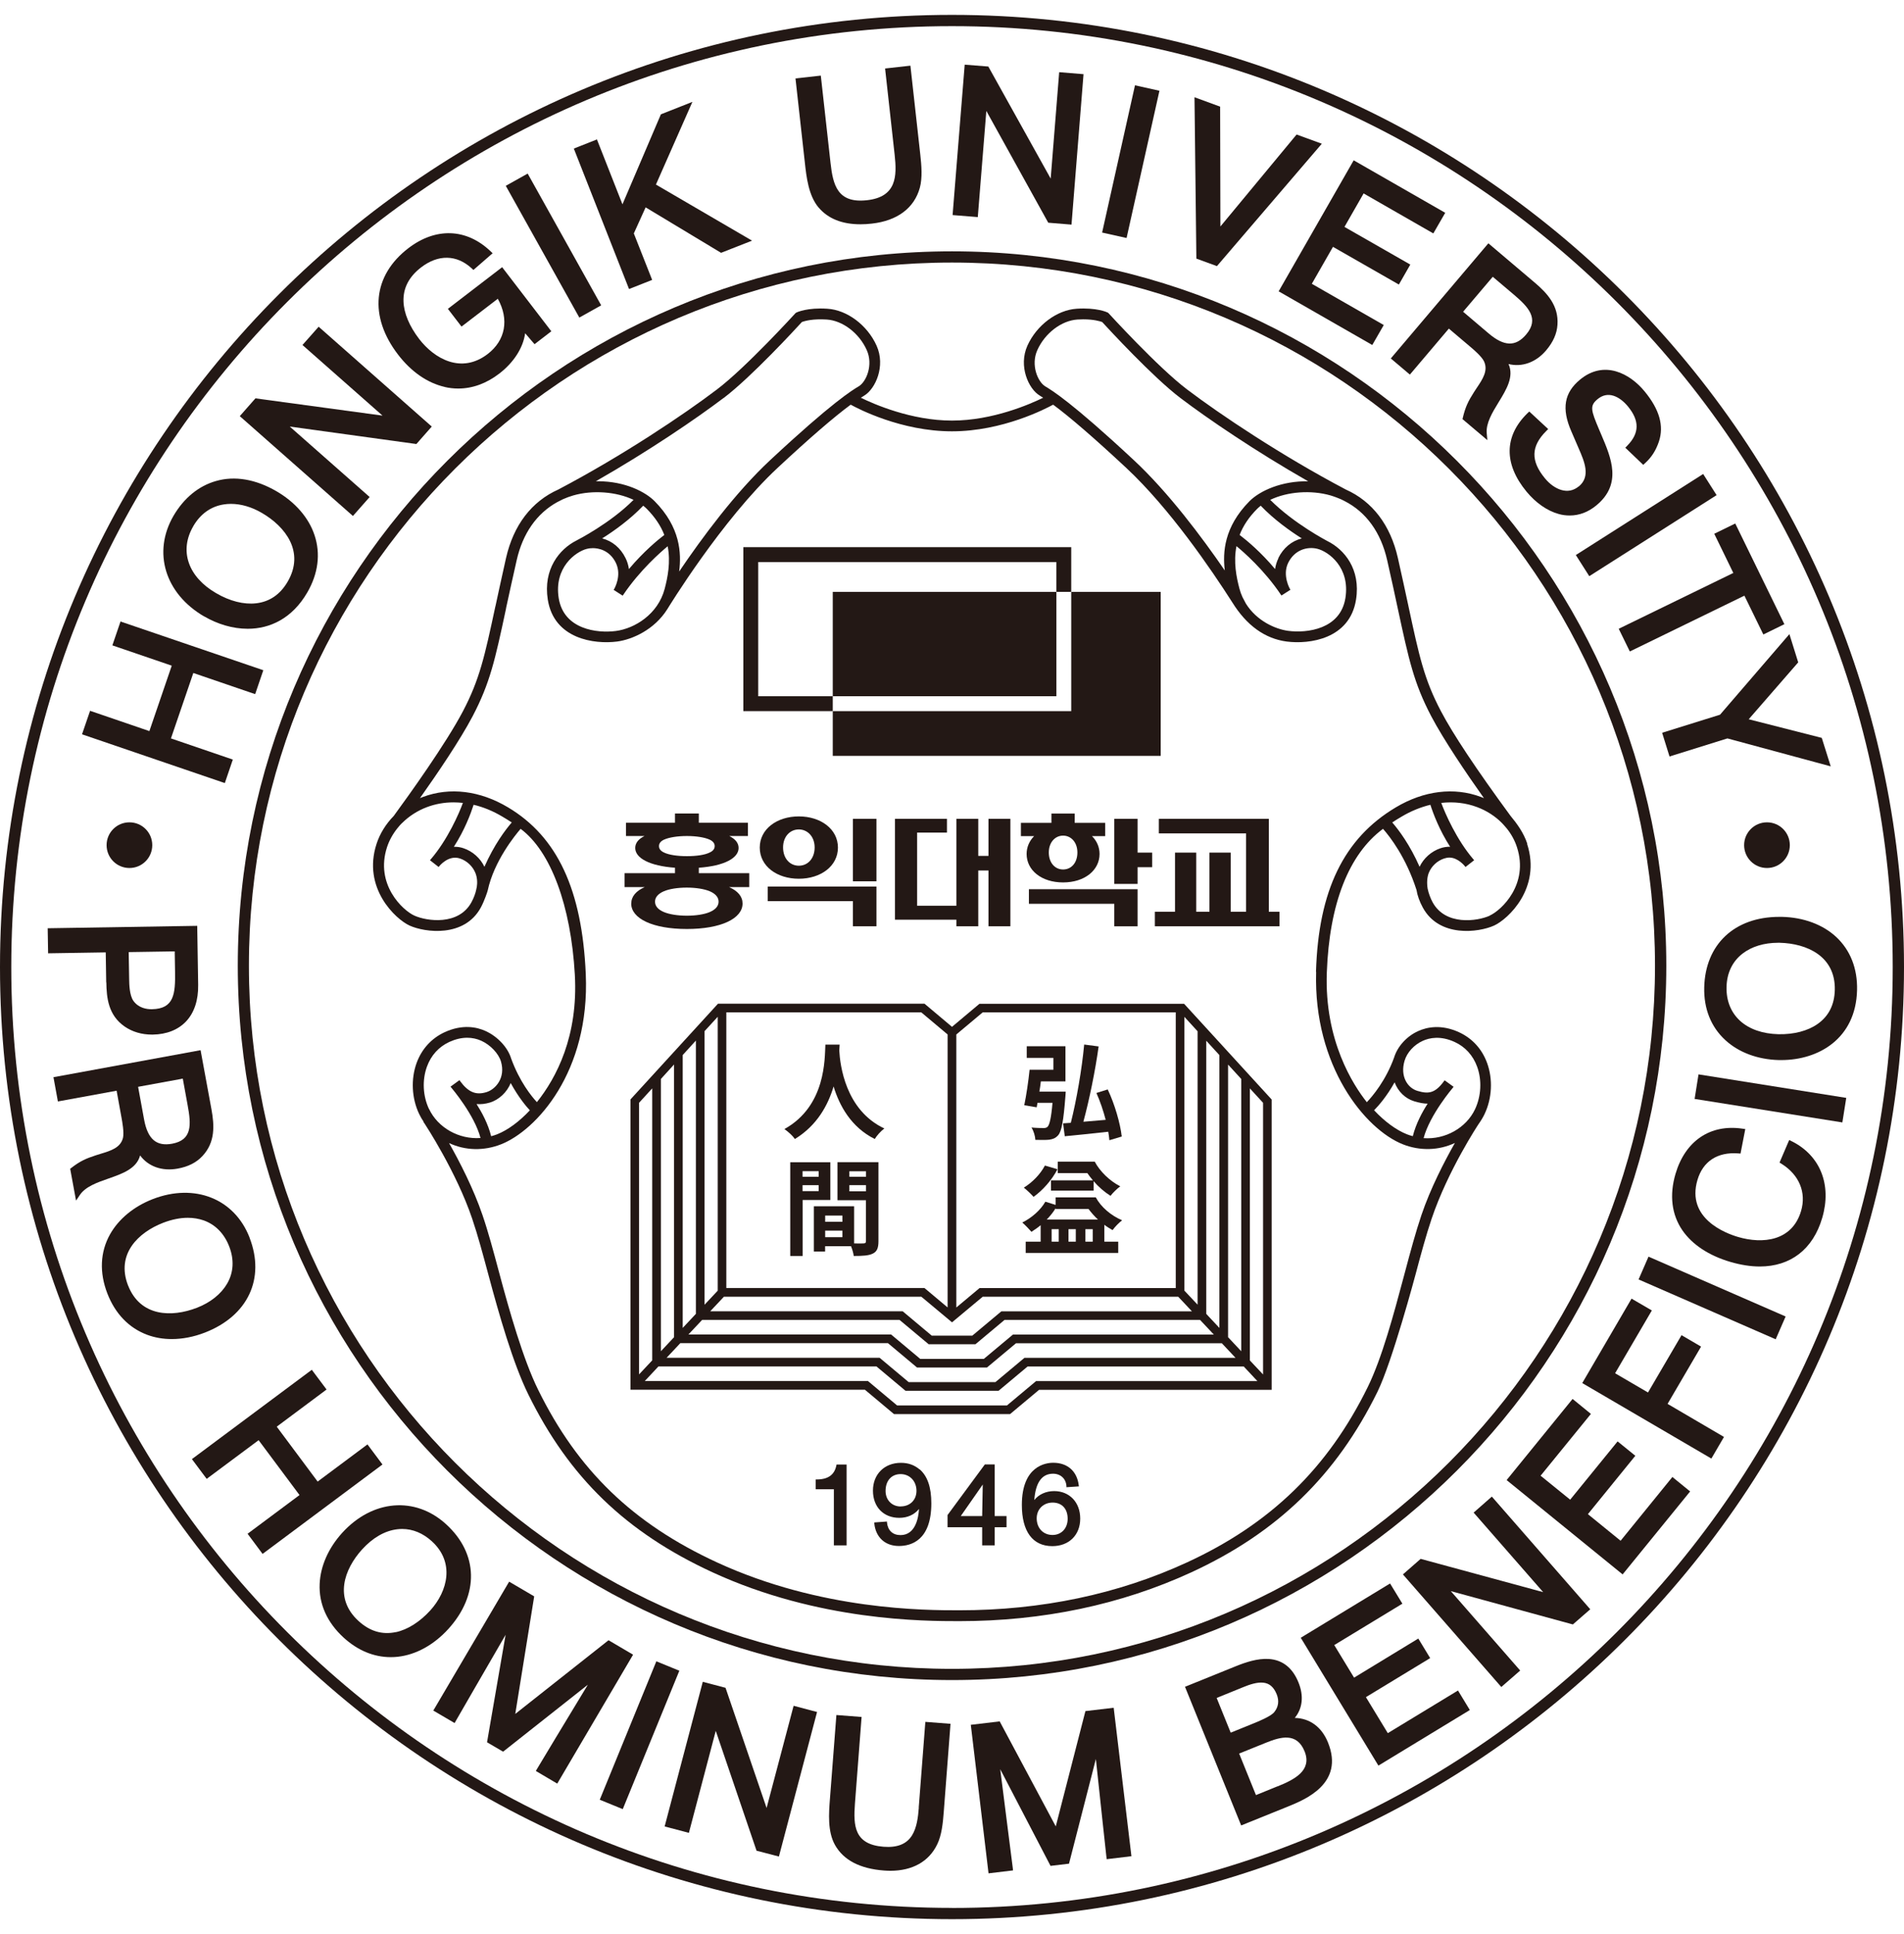 <svg width="64" height="65" viewBox="0 0 64 65" fill="none" xmlns="http://www.w3.org/2000/svg">
<g id="&#237;&#153;&#141;&#236;&#157;&#181;&#235;&#140;&#128;&#237;&#149;&#153;&#234;&#181;&#144;" clip-path="url(#clip0_289_1596)">
<path id="Vector" d="M29.46 31.131V29.795H25.807V30.285H28.668V31.131H29.46Z" fill="#231815"/>
<path id="Vector_2" d="M33.962 31.131V27.519H33.226V28.765H32.883V27.519H32.147V30.441H30.828V27.982H31.831V27.519H30.083V30.91H32.147V31.131H32.883V29.255H33.226V31.131H33.962Z" fill="#231815"/>
<path id="Vector_3" d="M26.852 29.533C27.588 29.533 28.166 29.109 28.166 28.486C28.166 27.863 27.586 27.438 26.852 27.438C26.118 27.438 25.538 27.86 25.538 28.486C25.538 29.111 26.114 29.533 26.852 29.533ZM26.852 27.876C27.146 27.876 27.383 28.118 27.383 28.481C27.383 28.845 27.159 29.095 26.852 29.095C26.545 29.095 26.322 28.845 26.322 28.481C26.322 28.118 26.552 27.876 26.852 27.876Z" fill="#231815"/>
<path id="Vector_4" d="M38.238 31.132V29.885H34.585V30.375H37.455V31.132H38.238Z" fill="#231815"/>
<path id="Vector_5" d="M35.734 29.657C36.466 29.657 36.96 29.242 36.96 28.7C36.96 28.47 36.868 28.26 36.705 28.1H37.15V27.655H36.125V27.343H35.342V27.655H34.316V28.1H34.761C34.601 28.26 34.508 28.47 34.508 28.7C34.508 29.244 35.003 29.657 35.734 29.657ZM35.734 28.084C36.001 28.084 36.215 28.307 36.215 28.651C36.215 28.994 36.014 29.222 35.734 29.222C35.455 29.222 35.254 28.989 35.254 28.651C35.254 28.312 35.464 28.084 35.734 28.084Z" fill="#231815"/>
<path id="Vector_6" d="M42.65 27.519H38.952V28.009H41.885V30.642H41.368V28.655H40.654V30.642H40.209V28.655H39.496V30.642H38.819V31.131H43.007V30.642H42.65V27.519Z" fill="#231815"/>
<path id="Vector_7" d="M38.238 29.145H38.728V28.655H38.238V27.519H37.455V29.707H38.238V29.145Z" fill="#231815"/>
<path id="Vector_8" d="M29.46 27.519H28.668V29.619H29.46V27.519Z" fill="#231815"/>
<path id="Vector_9" d="M21.217 30.366C21.217 30.87 21.939 31.222 23.088 31.222C24.238 31.222 24.96 30.87 24.96 30.366C24.96 30.129 24.8 29.942 24.506 29.813H25.184V29.346H23.49V29.163C24.346 29.102 24.827 28.838 24.827 28.499C24.827 28.334 24.721 28.201 24.515 28.097H25.139V27.652H23.49V27.341H22.689V27.652H21.041V28.097H21.664C21.458 28.199 21.352 28.334 21.352 28.499C21.352 28.838 21.833 29.102 22.689 29.163V29.346H20.995V29.813H21.673C21.379 29.942 21.219 30.129 21.219 30.366H21.217ZM22.316 28.65C22.201 28.596 22.151 28.522 22.151 28.436C22.151 28.35 22.201 28.276 22.316 28.221C22.486 28.142 22.779 28.097 23.088 28.097C23.398 28.097 23.689 28.142 23.858 28.221C23.974 28.276 24.023 28.35 24.023 28.436C24.023 28.522 23.974 28.596 23.858 28.65C23.689 28.736 23.4 28.774 23.088 28.774C22.777 28.774 22.486 28.734 22.316 28.65ZM22.312 29.955C22.499 29.874 22.784 29.831 23.086 29.831C23.389 29.831 23.673 29.876 23.861 29.955C24.057 30.041 24.154 30.161 24.154 30.303C24.154 30.445 24.059 30.565 23.861 30.651C23.673 30.732 23.389 30.775 23.086 30.775C22.784 30.775 22.497 30.73 22.312 30.651C22.111 30.565 22.018 30.445 22.018 30.303C22.018 30.161 22.115 30.041 22.312 29.955Z" fill="#231815"/>
<path id="Vector_10" d="M32.926 33.733L32 34.51L31.081 33.737L31.076 33.733H24.134L21.196 36.946L21.192 36.95V46.706H29.072L30.045 47.521L30.049 47.526H33.951L34.928 46.709H42.745V36.953L39.801 33.735H32.923L32.926 33.733ZM32.145 34.767L33.032 34.024H39.521V43.29H32.926L32.145 43.943V34.769V34.767ZM24.414 34.024H30.968L31.853 34.767V43.941L31.079 43.292L31.074 43.288H24.414V34.022V34.024ZM24.332 43.581H30.97L31.991 44.433L32 44.442L33.032 43.581H39.604L40.065 44.071H33.66L32.682 44.889H31.32L30.347 44.074L30.343 44.069H23.874L24.335 43.579L24.332 43.581ZM23.682 34.656L24.125 34.173V43.378L23.682 43.85V34.659V34.656ZM22.948 35.458L23.391 34.972V44.157L22.948 44.629V35.458ZM22.215 36.262L22.657 35.776V44.941L22.215 45.413V36.262ZM21.481 37.063L21.923 36.578V45.72L21.481 46.191V37.061V37.063ZM42.013 36.58L42.456 37.063V46.194L42.013 45.722V36.58ZM42.266 46.417H34.825L33.847 47.235H30.155L29.182 46.42L29.178 46.415H21.673L22.133 45.923H29.46L30.433 46.738L30.438 46.742H33.565L34.542 45.925H41.806L42.266 46.417ZM41.28 35.779L41.722 36.262V45.413L41.28 44.941V35.779ZM41.532 45.634H34.436L33.459 46.451H30.544L29.571 45.636L29.566 45.632H22.407L22.867 45.142H29.848L30.821 45.957L30.826 45.961H33.174L34.152 45.144H41.07L41.53 45.634H41.532ZM40.546 34.977L40.988 35.46V44.629L40.546 44.157V34.977ZM40.799 44.853H34.048L33.07 45.67H30.932L29.959 44.855L29.954 44.85H23.14L23.601 44.36H30.237L31.21 45.173L31.214 45.178H32.788L33.766 44.36H40.338L40.799 44.85V44.853ZM39.812 34.175L40.255 34.659V43.848L39.812 43.376V34.175Z" fill="#231815"/>
<path id="Vector_11" d="M27.992 23.399H25.486V18.89H35.509V19.892H36.008V18.389H24.987V23.9H27.992V23.399Z" fill="#231815"/>
<path id="Vector_12" d="M35.509 19.893H27.992V23.399H35.509V19.893Z" fill="#231815"/>
<path id="Vector_13" d="M36.008 23.9H27.992V25.404H39.015V19.893H36.008V23.9Z" fill="#231815"/>
<path id="Vector_14" d="M51.338 28.359C51.216 27.987 50.993 27.684 50.769 27.413C49.624 25.853 48.839 24.672 48.435 23.902C47.87 22.828 47.705 22.06 47.344 20.378L47.335 20.335C47.236 19.879 47.125 19.36 46.987 18.75C46.737 17.646 46.132 16.851 45.235 16.451C43.072 15.311 41.009 13.927 39.9 13.087C38.92 12.345 37.276 10.54 37.261 10.525L37.234 10.504C37.197 10.486 36.854 10.333 36.191 10.376C35.525 10.419 34.845 10.929 34.535 11.617C34.226 12.306 34.574 13.072 34.949 13.295C34.978 13.313 35.017 13.336 35.064 13.367C34.637 13.577 33.373 14.135 32 14.135C30.627 14.135 29.363 13.577 28.936 13.367C28.986 13.336 29.022 13.313 29.051 13.295C29.426 13.069 29.774 12.304 29.465 11.617C29.155 10.927 28.473 10.416 27.809 10.376C27.148 10.333 26.802 10.486 26.76 10.509L26.742 10.523L26.737 10.527C26.721 10.545 25.069 12.356 24.098 13.09C22.991 13.93 20.93 15.313 18.769 16.451C17.868 16.853 17.261 17.648 17.01 18.752C16.868 19.38 16.751 19.926 16.656 20.364L16.651 20.38C16.29 22.062 16.123 22.832 15.561 23.904C14.985 25 13.741 26.731 13.235 27.422C12.969 27.695 12.768 28.018 12.657 28.361C12.172 29.852 13.303 30.895 13.768 31.107C14.287 31.342 15.611 31.516 16.162 30.5C16.281 30.281 16.385 29.967 16.394 29.926C16.606 28.939 17.315 28.07 17.5 27.856C18.512 28.608 19.191 30.436 19.322 32.755C19.44 34.828 18.699 36.225 18.047 37.041C17.864 36.844 17.464 36.352 17.18 35.571C17.069 35.203 16.726 34.835 16.324 34.652C16.028 34.516 15.547 34.415 14.947 34.69C14.502 34.896 14.175 35.255 14.003 35.726C13.807 36.268 13.838 36.907 14.086 37.433C14.129 37.521 14.179 37.612 14.24 37.697L14.231 37.702L14.281 37.776C14.292 37.792 15.34 39.386 15.87 40.953C16.062 41.518 16.234 42.161 16.419 42.85C16.773 44.171 17.243 45.821 17.758 46.864C19.133 49.659 21.043 51.502 23.951 52.843C27.514 54.484 31.072 54.484 32.242 54.484C35.055 54.484 37.681 53.931 40.045 52.843C42.93 51.513 44.917 49.587 46.299 46.781C46.798 45.767 47.579 42.841 47.579 42.841C47.76 42.161 47.933 41.52 48.123 40.956C48.674 39.328 49.688 37.797 49.697 37.783C49.792 37.648 49.857 37.537 49.904 37.436C50.153 36.91 50.184 36.271 49.988 35.729C49.816 35.255 49.489 34.898 49.044 34.692C48.444 34.417 47.963 34.519 47.667 34.654C47.283 34.828 46.972 35.171 46.859 35.546C46.579 36.316 46.143 36.833 45.944 37.043C45.493 36.476 44.513 34.975 44.599 32.681C44.684 30.371 45.339 28.705 46.488 27.856C46.723 28.122 47.263 28.817 47.613 29.908C47.644 30.102 47.717 30.301 47.825 30.5C48.376 31.516 49.699 31.342 50.221 31.107C50.686 30.895 51.817 29.852 51.331 28.361L51.338 28.359ZM34.867 11.769C35.123 11.197 35.678 10.775 36.213 10.739C36.283 10.735 36.351 10.732 36.412 10.732C36.762 10.732 36.976 10.796 37.048 10.823C37.243 11.035 38.746 12.67 39.681 13.379C40.593 14.069 42.19 15.16 43.973 16.176C43.086 16.158 42.345 16.494 41.995 16.849C41.142 17.714 41.097 18.567 41.169 19.172C40.404 18.059 39.277 16.549 38.11 15.463C36.019 13.514 35.355 13.117 35.136 12.986C34.881 12.832 34.644 12.268 34.867 11.769ZM43.359 19.795C43.359 19.795 43.095 19.337 43.3 18.917C43.517 18.474 43.946 18.362 44.278 18.443C44.657 18.538 45.387 19.066 45.224 20.098C45.057 21.148 43.937 21.285 43.3 21.202C42.874 21.145 42.246 20.872 41.88 20.288C41.84 20.215 41.77 20.08 41.763 20.066C41.722 19.974 41.688 19.883 41.663 19.788C41.56 19.4 41.456 18.888 41.562 18.355C41.779 18.533 42.492 19.147 43.056 19.989L43.075 20.014L43.377 19.82L43.361 19.793L43.359 19.795ZM42.973 18.759C42.916 18.876 42.878 18.998 42.86 19.125C42.384 18.556 41.919 18.17 41.668 17.978C41.79 17.664 41.982 17.379 42.253 17.106C42.291 17.068 42.334 17.032 42.377 16.996C42.822 17.461 43.361 17.845 43.757 18.095C43.413 18.183 43.136 18.416 42.968 18.757L42.973 18.759ZM24.321 13.379C25.258 12.67 26.76 11.035 26.954 10.823C27.055 10.784 27.329 10.71 27.789 10.739C28.324 10.773 28.88 11.195 29.135 11.767C29.358 12.265 29.121 12.83 28.866 12.983C28.647 13.114 27.983 13.512 25.893 15.46C24.716 16.555 23.592 18.082 22.829 19.208C22.908 18.59 22.869 17.72 22.007 16.847C21.7 16.535 21.016 16.174 20.097 16.174C20.074 16.174 20.052 16.174 20.029 16.174C21.813 15.155 23.409 14.067 24.321 13.376V13.379ZM20.702 18.919C20.907 19.341 20.654 19.779 20.643 19.798L20.627 19.825L20.93 20.019L20.948 19.994C21.515 19.152 22.226 18.538 22.443 18.359C22.547 18.894 22.443 19.405 22.341 19.793C22.115 20.646 21.334 21.123 20.704 21.206C20.067 21.29 18.948 21.152 18.78 20.102C18.618 19.075 19.343 18.547 19.722 18.447H19.727C19.792 18.429 19.862 18.422 19.932 18.422C20.09 18.422 20.485 18.472 20.704 18.922L20.702 18.919ZM20.241 18.095C20.639 17.845 21.176 17.461 21.621 16.996C21.666 17.032 21.709 17.068 21.745 17.106C22.016 17.382 22.208 17.666 22.33 17.978C22.12 18.138 21.632 18.538 21.14 19.125C21.122 18.998 21.086 18.874 21.027 18.757C20.86 18.416 20.582 18.183 20.241 18.095ZM16.019 29.836L16.01 29.89C15.981 30.03 15.927 30.174 15.848 30.321C15.419 31.114 14.346 30.962 13.924 30.77C13.538 30.594 12.601 29.725 13.009 28.472C13.082 28.249 13.199 28.036 13.353 27.842C13.409 27.772 13.484 27.686 13.506 27.668L13.513 27.664C13.746 27.431 14.035 27.244 14.351 27.126C14.633 27.02 14.933 26.966 15.245 26.966C15.346 26.966 15.453 26.973 15.559 26.984C15.437 27.327 15.042 28.23 14.475 28.885L14.452 28.91L14.743 29.138L14.764 29.113C14.764 29.113 15.075 28.718 15.466 28.854C15.699 28.933 15.89 29.116 15.981 29.341C16.04 29.49 16.053 29.655 16.024 29.836H16.019ZM16.283 29.131C16.146 28.842 15.888 28.612 15.581 28.508C15.484 28.474 15.385 28.459 15.288 28.459C15.276 28.459 15.267 28.459 15.256 28.459C15.617 27.899 15.823 27.348 15.92 27.047C16.254 27.126 16.581 27.262 16.893 27.449C16.997 27.51 17.098 27.573 17.202 27.641C16.99 27.887 16.613 28.384 16.283 29.131ZM17.166 36.399C17.435 36.889 17.692 37.19 17.81 37.316C17.453 37.697 17.065 37.982 16.71 38.122C16.647 38.147 16.581 38.167 16.509 38.187C16.408 37.772 16.193 37.379 16.019 37.106C16.168 37.117 16.311 37.101 16.464 37.056C16.771 36.964 17.04 36.711 17.166 36.401V36.399ZM14.421 37.275C14.213 36.835 14.186 36.302 14.351 35.848C14.488 35.469 14.748 35.182 15.105 35.017C15.308 34.925 15.509 34.877 15.703 34.877C15.87 34.877 16.03 34.911 16.18 34.979C16.487 35.119 16.758 35.406 16.839 35.675C17.001 36.225 16.658 36.607 16.36 36.702C15.999 36.817 15.739 36.709 15.461 36.327L15.444 36.302L15.143 36.521L15.166 36.548C15.197 36.587 15.947 37.467 16.152 38.246C15.43 38.3 14.721 37.903 14.423 37.273L14.421 37.275ZM47.211 35.654C47.294 35.372 47.529 35.115 47.823 34.981C48.051 34.877 48.423 34.801 48.898 35.02C49.252 35.182 49.514 35.471 49.652 35.851C49.816 36.302 49.789 36.835 49.582 37.278C49.284 37.91 48.575 38.305 47.852 38.251C48.06 37.465 48.832 36.562 48.839 36.553L48.861 36.526L48.559 36.307L48.541 36.331C48.236 36.752 48.008 36.772 47.64 36.661C47.317 36.564 47.057 36.178 47.211 35.654ZM46.879 36.379C46.996 36.688 47.238 36.921 47.534 37.011C47.714 37.065 47.861 37.092 47.988 37.092C47.809 37.37 47.593 37.767 47.489 38.185C47.416 38.165 47.349 38.145 47.288 38.12C46.935 37.98 46.545 37.695 46.188 37.314C46.344 37.156 46.617 36.842 46.877 36.377L46.879 36.379ZM44.24 32.663C44.145 35.828 45.888 37.957 47.154 38.458C47.73 38.686 48.362 38.668 48.904 38.413C48.547 39.041 48.082 39.942 47.78 40.834C47.586 41.409 47.412 42.055 47.229 42.742L47.177 42.936C46.856 44.137 46.457 45.634 45.974 46.618C44.63 49.348 42.7 51.22 39.896 52.511C37.579 53.579 35.005 54.119 32.244 54.119C31.095 54.119 27.595 54.119 24.104 52.511C21.278 51.208 19.422 49.418 18.087 46.704C17.586 45.688 17.121 44.058 16.773 42.751L16.769 42.737C16.586 42.053 16.414 41.409 16.218 40.836C15.915 39.946 15.45 39.043 15.094 38.416C15.635 38.671 16.265 38.686 16.843 38.458C18.022 37.993 19.835 36.027 19.69 32.737C19.566 29.904 18.735 28.124 17.08 27.136C16.137 26.571 15.121 26.447 14.22 26.783C14.186 26.797 14.152 26.81 14.116 26.824C14.705 25.993 15.464 24.875 15.886 24.072C16.473 22.954 16.642 22.171 17.01 20.452V20.441C17.112 19.976 17.225 19.452 17.367 18.829C17.57 17.93 18.04 17.258 18.726 16.878L18.921 16.779C19.033 16.729 19.153 16.684 19.273 16.65C19.927 16.463 20.715 16.524 21.296 16.799C20.515 17.585 19.419 18.143 19.374 18.167C18.803 18.456 18.252 19.129 18.413 20.152C18.622 21.477 19.977 21.66 20.745 21.561C21.251 21.493 21.996 21.168 22.434 20.468C22.452 20.439 24.253 17.481 26.137 15.725C27.198 14.736 28.024 14.022 28.595 13.6C28.83 13.731 30.289 14.496 31.998 14.496C33.707 14.496 35.163 13.729 35.4 13.6C35.971 14.022 36.798 14.738 37.857 15.725C39.315 17.084 40.715 19.138 41.42 20.242C41.903 21.021 42.519 21.464 43.248 21.561C44.016 21.66 45.371 21.477 45.581 20.152C45.743 19.129 45.188 18.463 44.612 18.181C44.601 18.174 43.49 17.596 42.697 16.799C43.278 16.521 44.066 16.463 44.721 16.65C44.845 16.686 45.019 16.754 45.073 16.779C45.127 16.804 45.152 16.817 45.183 16.833L45.192 16.838C45.922 17.208 46.418 17.896 46.628 18.829C46.775 19.475 46.897 20.041 46.985 20.455C47.355 22.171 47.523 22.954 48.109 24.072C48.532 24.873 49.29 25.993 49.88 26.824C49.846 26.808 49.81 26.794 49.776 26.783C48.877 26.447 47.861 26.571 46.915 27.136C45.17 28.176 44.316 29.933 44.235 32.663H44.24ZM47.717 29.131C47.389 28.386 47.012 27.887 46.798 27.641C46.897 27.576 47.001 27.51 47.107 27.449C47.419 27.262 47.746 27.129 48.08 27.047C48.177 27.348 48.383 27.899 48.744 28.459C48.636 28.454 48.525 28.472 48.419 28.508C48.112 28.612 47.854 28.842 47.717 29.131ZM50.078 30.773C49.656 30.965 48.586 31.116 48.155 30.323C48.082 30.188 48.019 30.019 47.988 29.867C47.956 29.675 47.969 29.484 48.024 29.341C48.112 29.116 48.304 28.933 48.538 28.854C48.599 28.833 48.66 28.822 48.721 28.822C49.008 28.822 49.232 29.102 49.241 29.113L49.261 29.138L49.552 28.91L49.53 28.885C48.963 28.228 48.57 27.325 48.446 26.984C48.868 26.937 49.275 26.984 49.652 27.126C49.968 27.244 50.257 27.429 50.487 27.662C50.487 27.662 50.571 27.75 50.647 27.842C50.803 28.036 50.918 28.249 50.99 28.472C51.399 29.725 50.462 30.597 50.076 30.77L50.078 30.773Z" fill="#231815"/>
<path id="Vector_15" d="M35.793 38.187C36.193 38.149 36.732 38.093 37.252 38.036C37.27 38.138 37.283 38.233 37.29 38.321L37.706 38.196C37.656 37.761 37.473 37.117 37.234 36.614L36.854 36.733C36.976 37.004 37.087 37.332 37.166 37.636C36.913 37.657 36.656 37.682 36.416 37.7C36.613 36.973 36.814 35.997 36.929 35.169L36.443 35.105C36.367 35.927 36.186 36.975 35.994 37.736L35.734 37.754L35.791 38.187H35.793Z" fill="#231815"/>
<path id="Vector_16" d="M34.608 35.952C34.569 36.343 34.495 36.828 34.429 37.145L34.847 37.215L34.874 37.063H35.378C35.335 37.576 35.278 37.801 35.213 37.869C35.17 37.905 35.138 37.912 35.08 37.912C35.003 37.912 34.838 37.91 34.671 37.894C34.745 38.009 34.795 38.178 34.802 38.309C34.985 38.312 35.163 38.316 35.269 38.303C35.396 38.285 35.479 38.251 35.565 38.158C35.685 38.025 35.748 37.673 35.811 36.858C35.818 36.801 35.822 36.688 35.822 36.688H34.937C34.956 36.575 34.974 36.46 34.987 36.343H35.813V35.162H34.513V35.553H35.409V35.952H34.612H34.608Z" fill="#231815"/>
<path id="Vector_17" d="M35.326 40.014H36.76V39.698C36.924 39.888 37.121 40.059 37.328 40.19C37.403 40.091 37.556 39.94 37.656 39.87C37.301 39.691 36.967 39.364 36.798 39.041H35.554V39.427H36.55C36.606 39.508 36.669 39.592 36.737 39.669H35.328V40.014H35.326Z" fill="#231815"/>
<path id="Vector_18" d="M34.671 41.398C34.773 41.335 34.879 41.261 34.98 41.177V41.732H34.477V42.109H37.588V41.732H37.121V41.163C37.209 41.231 37.304 41.29 37.398 41.342C37.468 41.24 37.62 41.084 37.719 41.012C37.342 40.854 36.999 40.556 36.834 40.242H35.484V40.495L35.138 40.387C34.976 40.671 34.678 40.931 34.362 41.087C34.452 41.161 34.603 41.321 34.671 41.4V41.398ZM35.588 41.732H35.348V41.31H35.588V41.732ZM36.161 41.732H35.915V41.31H36.161V41.732ZM36.73 41.732H36.484V41.31H36.73V41.732ZM35.484 40.612V40.633H36.59C36.683 40.757 36.787 40.874 36.906 40.987H35.184C35.296 40.872 35.398 40.746 35.482 40.61L35.484 40.612Z" fill="#231815"/>
<path id="Vector_19" d="M34.741 40.224C35.044 40.01 35.36 39.657 35.545 39.296L35.123 39.172C34.971 39.463 34.7 39.739 34.414 39.915C34.508 39.985 34.671 40.143 34.741 40.224Z" fill="#231815"/>
<path id="Vector_20" d="M28.211 35.309C28.216 35.234 28.218 35.164 28.223 35.108H27.744C27.719 35.571 27.769 37.167 26.367 37.946C26.507 38.045 26.645 38.172 26.719 38.28C27.462 37.826 27.83 37.149 28.02 36.514C28.216 37.16 28.609 37.885 29.404 38.28C29.471 38.167 29.598 38.023 29.726 37.926C28.415 37.309 28.238 35.794 28.211 35.309Z" fill="#231815"/>
<path id="Vector_21" d="M28.153 40.337H29.108V41.712C29.108 41.769 29.087 41.789 29.024 41.789C28.979 41.793 28.848 41.793 28.71 41.789V40.54H27.356V42.062H27.735V41.884H28.607C28.649 41.992 28.688 42.123 28.697 42.211C28.999 42.211 29.203 42.2 29.34 42.13C29.48 42.062 29.528 41.94 29.528 41.714V39.059H28.15V40.335L28.153 40.337ZM28.317 41.579H27.737V41.36H28.317V41.579ZM28.317 41.062H27.737V40.852H28.317V41.062ZM28.55 39.364H29.11V39.549H28.55V39.364ZM28.55 39.831H29.11V40.039H28.55V39.831Z" fill="#231815"/>
<path id="Vector_22" d="M27.909 39.061H26.563V42.211H26.979V40.33H27.911V39.061H27.909ZM27.518 40.032H26.976V39.831H27.518V40.032ZM27.518 39.549H26.976V39.361H27.518V39.549Z" fill="#231815"/>
<path id="Vector_23" d="M56.01 32.455C56.01 19.217 45.24 8.447 32.002 8.447C18.765 8.447 7.993 19.217 7.993 32.455C7.993 45.692 18.762 56.464 32.002 56.464C45.242 56.464 56.01 45.694 56.01 32.455ZM32 56.087C18.97 56.087 8.367 45.487 8.367 32.455C8.367 19.422 18.968 8.824 32 8.824C45.032 8.824 55.63 19.425 55.63 32.455C55.63 45.484 45.03 56.087 32 56.087Z" fill="#231815"/>
<path id="Vector_24" d="M32 0.5C14.355 0.5 0 14.855 0 32.5C0 50.145 14.355 64.5 32 64.5C49.645 64.5 64 50.145 64 32.5C64 14.855 49.645 0.5 32 0.5ZM32 64.121C14.563 64.121 0.379 49.937 0.379 32.5C0.379 15.063 14.563 0.879 32 0.879C49.437 0.879 63.621 15.065 63.621 32.502C63.621 49.939 49.435 64.123 32 64.123V64.121Z" fill="#231815"/>
<path id="Vector_25" d="M7.826 25.528L5.746 24.817L6.498 22.618L8.577 23.329L8.851 22.525L4.051 20.888L3.777 21.69L5.773 22.372L5.021 24.571L3.028 23.889L2.757 24.679L7.557 26.318L7.826 25.528Z" fill="#231815"/>
<path id="Vector_26" d="M6.864 20.716C7.311 20.976 7.821 21.132 8.327 21.132C9.079 21.132 9.821 20.784 10.327 19.915C10.697 19.278 10.781 18.612 10.573 17.987C10.379 17.4 9.923 16.876 9.293 16.51C8.593 16.104 7.889 15.984 7.257 16.167C6.674 16.334 6.182 16.738 5.832 17.336C5.121 18.56 5.545 19.951 6.864 20.719V20.716ZM6.498 17.682C6.737 17.271 7.092 17.018 7.523 16.953C7.6 16.941 7.679 16.934 7.76 16.934C8.099 16.934 8.46 17.038 8.803 17.239C9.6 17.702 10.248 18.551 9.672 19.544C9.422 19.978 9.063 20.224 8.607 20.276C8.2 20.323 7.724 20.204 7.268 19.937C6.803 19.669 6.484 19.314 6.347 18.915C6.209 18.515 6.261 18.088 6.498 17.684V17.682Z" fill="#231815"/>
<path id="Vector_27" d="M12.425 16.704L9.74 14.336L13.996 14.923L14.513 14.336L10.711 10.981L10.167 11.595L12.858 13.968L8.586 13.388L8.06 13.986L11.863 17.341L12.425 16.704Z" fill="#231815"/>
<path id="Vector_28" d="M14.947 13.006C15.1 13.042 15.254 13.058 15.405 13.058C15.882 13.058 16.351 12.888 16.785 12.554C17.274 12.177 17.586 11.685 17.652 11.2L17.968 11.568L18.532 11.134L16.879 8.98L15.055 10.38L15.513 10.976L16.733 10.041C17.119 10.735 16.992 11.437 16.394 11.897C15.502 12.581 14.595 12.051 14.089 11.392C13.759 10.96 13.576 10.524 13.563 10.132C13.547 9.685 13.746 9.301 14.154 8.987C14.73 8.544 15.349 8.556 15.85 9.014L15.913 9.073L16.559 8.511L16.482 8.438C15.676 7.673 14.646 7.637 13.727 8.341C12.526 9.262 12.393 10.633 13.38 11.918C13.822 12.493 14.364 12.87 14.947 13.004V13.006Z" fill="#231815"/>
<path id="Vector_29" d="M17.737 5.834L17.001 6.245L19.473 10.673L20.208 10.262L17.737 5.834Z" fill="#231815"/>
<path id="Vector_30" d="M21.921 9.407L21.305 7.845L21.702 6.969L24.238 8.497L25.279 8.088L22.048 6.203L23.274 3.424L22.215 3.842L20.923 6.867L20.065 4.686L19.288 4.993L21.144 9.714L21.921 9.407Z" fill="#231815"/>
<path id="Vector_31" d="M27.518 6.976C27.834 7.348 28.304 7.538 28.923 7.538C29.044 7.538 29.173 7.531 29.306 7.515C30.162 7.42 30.733 6.991 30.919 6.309C31.009 5.98 30.975 5.56 30.934 5.194L30.602 2.207L29.751 2.302L30.072 5.201C30.151 5.914 30.144 6.619 29.142 6.729C28.153 6.84 27.999 6.224 27.916 5.467L27.59 2.541L26.739 2.636L27.053 5.458C27.107 5.955 27.177 6.571 27.516 6.976H27.518Z" fill="#231815"/>
<path id="Vector_32" d="M33.154 3.728L35.235 7.485L36.017 7.549L36.421 2.493L35.603 2.426L35.317 6.002L33.221 2.236L32.427 2.173L32.02 7.228L32.867 7.296L33.154 3.728Z" fill="#231815"/>
<path id="Vector_33" d="M38.151 2.867L37.046 7.816L37.868 7.999L38.973 3.05L38.151 2.867Z" fill="#231815"/>
<path id="Vector_34" d="M40.905 8.944L44.431 4.83L43.583 4.521L41.022 7.612L41.013 3.584L40.151 3.268L40.214 8.691L40.905 8.944Z" fill="#231815"/>
<path id="Vector_35" d="M46.127 11.595L46.513 10.924L44.095 9.538L44.806 8.296L47.021 9.563L47.405 8.892L45.192 7.626L45.836 6.501L48.179 7.845L48.579 7.152L45.502 5.388L42.98 9.791L46.127 11.595Z" fill="#231815"/>
<path id="Vector_36" d="M47.392 12.588L48.701 11.044L49.408 11.643C49.516 11.733 49.803 11.977 49.882 12.142C50.029 12.455 49.839 12.74 49.638 13.038C49.606 13.085 49.575 13.133 49.545 13.18C49.356 13.476 49.259 13.67 49.173 14.029L49.159 14.085L49.995 14.792L49.974 14.56C49.945 14.221 50.162 13.864 50.372 13.521C50.632 13.097 50.9 12.659 50.706 12.234C51.153 12.347 51.625 12.184 51.97 11.776C52.21 11.493 52.334 11.209 52.352 10.911C52.395 10.274 52.009 9.854 51.584 9.495L50.029 8.177L46.75 12.047L47.387 12.586L47.392 12.588ZM50.178 9.303L50.875 9.893C51.374 10.315 51.751 10.71 51.3 11.241C50.948 11.658 50.559 11.647 50.04 11.207L49.18 10.477L50.178 9.301V9.303Z" fill="#231815"/>
<path id="Vector_37" d="M53.068 16.346C52.892 16.49 52.693 16.531 52.474 16.465C52.282 16.406 52.088 16.269 51.93 16.075C51.447 15.49 51.46 15.002 51.97 14.49L52.04 14.42L51.404 13.83L51.338 13.893C50.557 14.659 50.546 15.594 51.311 16.522C51.623 16.901 52.007 17.167 52.388 17.273C52.514 17.31 52.641 17.325 52.765 17.325C53.081 17.325 53.384 17.212 53.657 16.987C54.533 16.267 54.158 15.39 53.828 14.616L53.752 14.438C53.476 13.785 53.429 13.638 53.702 13.413C53.865 13.279 54.043 13.241 54.233 13.3C54.4 13.352 54.571 13.478 54.72 13.659C55.115 14.14 55.109 14.557 54.7 14.977L54.632 15.047L55.235 15.623L55.301 15.562C55.517 15.366 55.662 15.135 55.761 14.842C55.937 14.313 55.782 13.762 55.28 13.153C54.786 12.552 53.921 12.089 53.111 12.758C52.578 13.198 52.485 13.731 52.815 14.49L53.065 15.07C53.257 15.512 53.476 16.011 53.07 16.348L53.068 16.346Z" fill="#231815"/>
<path id="Vector_38" d="M57.249 15.93L52.969 18.654L53.421 19.364L57.701 16.641L57.249 15.93Z" fill="#231815"/>
<path id="Vector_39" d="M58.263 19.256L54.411 21.132L54.784 21.895L58.635 20.019L59.272 21.324L59.979 20.978L58.328 17.594L57.622 17.939L58.263 19.256Z" fill="#231815"/>
<path id="Vector_40" d="M55.87 24.627L56.118 25.424L58.064 24.817L61.537 25.756L61.236 24.799L58.78 24.173L60.444 22.261L60.148 21.312L57.816 24.02L55.87 24.627Z" fill="#231815"/>
<path id="Vector_41" d="M3.574 33.017C3.583 33.534 3.637 34.119 4.193 34.502C4.45 34.679 4.766 34.771 5.105 34.771C5.116 34.771 5.125 34.771 5.134 34.771C5.602 34.764 5.99 34.609 6.256 34.326C6.53 34.035 6.67 33.611 6.661 33.096L6.629 31.116L1.603 31.197L1.617 32.039L3.554 32.008L3.57 33.014L3.574 33.017ZM5.873 31.974L5.884 32.651C5.897 33.407 5.85 33.904 5.109 33.918C4.922 33.922 4.658 33.875 4.486 33.64C4.349 33.448 4.344 33.066 4.342 32.922L4.326 31.998L5.873 31.974Z" fill="#231815"/>
<path id="Vector_42" d="M4.71 38.833C4.981 39.201 5.446 39.371 5.967 39.276C6.329 39.211 6.602 39.071 6.805 38.852C7.239 38.389 7.207 37.824 7.108 37.282L6.742 35.295L1.797 36.203L1.946 37.018L3.92 36.657L4.084 37.56C4.109 37.698 4.177 38.063 4.134 38.242C4.051 38.574 3.728 38.673 3.384 38.777C3.33 38.793 3.276 38.811 3.224 38.827C2.892 38.935 2.696 39.021 2.407 39.244L2.359 39.281L2.556 40.351L2.687 40.157C2.876 39.879 3.267 39.741 3.644 39.61C4.109 39.447 4.588 39.281 4.708 38.836L4.71 38.833ZM6.144 36.248L6.306 37.138C6.428 37.797 6.466 38.312 5.787 38.438C5.256 38.535 4.965 38.285 4.843 37.623L4.642 36.526L6.144 36.251V36.248Z" fill="#231815"/>
<path id="Vector_43" d="M8.39 41.596C7.884 40.287 6.545 39.754 5.134 40.3C4.498 40.547 3.987 40.969 3.696 41.488C3.366 42.08 3.335 42.768 3.61 43.475C3.874 44.155 4.337 44.633 4.949 44.861C5.204 44.956 5.484 45.004 5.773 45.004C6.134 45.004 6.512 44.931 6.884 44.787C8.331 44.227 8.923 42.974 8.388 41.596H8.39ZM4.303 43.2C3.895 42.145 4.647 41.42 5.486 41.095C5.773 40.985 6.051 40.928 6.313 40.928C6.502 40.928 6.681 40.958 6.848 41.016C7.241 41.156 7.539 41.461 7.706 41.895C7.875 42.333 7.853 42.764 7.636 43.139C7.435 43.486 7.076 43.775 6.622 43.951C5.771 44.281 4.714 44.256 4.303 43.197V43.2Z" fill="#231815"/>
<path id="Vector_44" d="M12.352 48.544L10.677 49.793L9.302 47.948L10.977 46.699L10.481 46.036L6.451 49.038L6.947 49.702L8.693 48.402L10.068 50.246L8.322 51.547L8.826 52.224L12.856 49.219L12.352 48.544Z" fill="#231815"/>
<path id="Vector_45" d="M15.071 54.746C16.114 53.597 16.082 52.213 14.99 51.222C13.951 50.278 12.515 50.4 11.499 51.52C11.041 52.026 10.772 52.631 10.745 53.227C10.713 53.904 10.996 54.532 11.556 55.042C12.03 55.473 12.569 55.694 13.134 55.694C13.213 55.694 13.292 55.69 13.373 55.681C13.983 55.613 14.585 55.281 15.071 54.746ZM13.305 54.852C12.849 54.949 12.431 54.825 12.055 54.482C11.217 53.721 11.567 52.739 12.172 52.073C12.529 51.68 12.937 51.445 13.353 51.396C13.407 51.389 13.463 51.386 13.518 51.386C13.874 51.386 14.215 51.526 14.513 51.797C15.294 52.506 15.051 53.475 14.464 54.123C14.111 54.511 13.698 54.771 13.303 54.855L13.305 54.852Z" fill="#231815"/>
<path id="Vector_46" d="M20.458 55.123L17.32 57.602L17.956 53.651L17.114 53.157L14.565 57.489L15.281 57.909L15.328 57.826C15.342 57.803 16.398 55.968 16.995 54.943L16.371 58.555L16.911 58.871L19.76 56.62C19.155 57.611 18.074 59.413 18.06 59.436L18.011 59.519L18.731 59.944L21.28 55.611L20.456 55.126L20.458 55.123Z" fill="#231815"/>
<path id="Vector_47" d="M22.062 55.834L20.16 60.486L20.933 60.802L22.835 56.15L22.062 55.834Z" fill="#231815"/>
<path id="Vector_48" d="M25.768 60.763L24.405 56.774L24.387 56.724L23.623 56.523L22.341 61.384L23.156 61.599L24.059 58.171L25.43 62.199L26.182 62.395L27.464 57.537L26.676 57.329L25.768 60.763Z" fill="#231815"/>
<path id="Vector_49" d="M30.885 60.75C30.86 61.068 30.819 61.427 30.652 61.691C30.469 61.978 30.158 62.102 29.697 62.066C28.713 61.989 28.681 61.362 28.738 60.612L28.961 57.704L28.114 57.639L27.898 60.445C27.859 60.94 27.812 61.554 28.069 62.01C28.356 62.516 28.907 62.804 29.711 62.865C29.785 62.87 29.857 62.874 29.927 62.874C30.668 62.874 31.223 62.565 31.501 61.989C31.652 61.685 31.695 61.269 31.722 60.906L31.95 57.934L31.104 57.869L30.882 60.75H30.885Z" fill="#231815"/>
<path id="Vector_50" d="M36.484 57.51L35.488 61.382L33.603 57.853L32.632 57.968L33.228 62.96L34.052 62.861L34.041 62.764C34.039 62.739 33.768 60.637 33.621 59.46L35.312 62.709L35.933 62.635L36.836 59.117C36.956 60.271 37.186 62.362 37.188 62.387L37.2 62.484L38.031 62.384L37.435 57.395L36.486 57.507L36.484 57.51Z" fill="#231815"/>
<path id="Vector_51" d="M43.522 57.736C43.783 57.419 43.831 56.997 43.646 56.543C43.447 56.051 43.111 55.787 42.65 55.755C42.266 55.731 41.869 55.866 41.528 56.004L39.832 56.69L41.72 61.35L43.294 60.714C43.862 60.483 45.197 59.944 44.639 58.564C44.427 58.038 44.025 57.747 43.519 57.736H43.522ZM40.896 57.065L41.797 56.699C41.995 56.618 42.253 56.528 42.465 56.552C42.673 56.575 42.815 56.699 42.914 56.941C43.002 57.162 42.975 57.363 42.833 57.541C42.718 57.686 42.28 57.862 42.135 57.921L41.368 58.232L40.896 57.065ZM42.939 60.036L42.217 60.33L41.652 58.934L42.546 58.573C43.041 58.372 43.589 58.214 43.851 58.858C44.111 59.501 43.517 59.806 42.941 60.038L42.939 60.036Z" fill="#231815"/>
<path id="Vector_52" d="M46.649 58.248L45.913 57.038L48.073 55.726L47.674 55.069L45.515 56.383L44.849 55.288L47.139 53.897L46.725 53.218L43.723 55.042L46.333 59.339L49.406 57.471L49.008 56.815L46.649 58.248Z" fill="#231815"/>
<path id="Vector_53" d="M49.534 50.836L51.871 53.509L47.753 52.391L47.157 52.913L50.464 56.697L51.099 56.144L48.767 53.475L52.869 54.595L53.454 54.085L50.146 50.298L49.534 50.836Z" fill="#231815"/>
<path id="Vector_54" d="M54.474 51.782L53.375 50.888L54.969 48.926L54.373 48.443L52.779 50.402L51.785 49.596L53.476 47.519L52.86 47.016L50.643 49.743L54.542 52.913L56.811 50.125L56.215 49.639L54.474 51.782Z" fill="#231815"/>
<path id="Vector_55" d="M57.179 45.257L56.522 44.873L55.395 46.799L54.289 46.153L55.524 44.042L54.842 43.645L53.185 46.483L57.525 49.02L57.949 48.293L56.053 47.182L57.179 45.257Z" fill="#231815"/>
<path id="Vector_56" d="M55.412 42.234L55.078 43L59.687 45.011L60.021 44.245L55.412 42.234Z" fill="#231815"/>
<path id="Vector_57" d="M60.232 38.359L60.141 38.314L59.816 39.072L59.886 39.115C60.478 39.486 60.722 40.077 60.541 40.696C60.243 41.714 59.25 41.816 58.421 41.572C58.005 41.45 56.676 40.951 57.057 39.657C57.242 39.03 57.728 38.714 58.419 38.763L58.505 38.77L58.665 37.946L58.565 37.932C57.486 37.774 56.646 38.343 56.319 39.454C56.109 40.17 56.19 40.825 56.554 41.353C56.886 41.831 57.443 42.2 58.168 42.412C58.516 42.513 58.845 42.565 59.15 42.565C60.182 42.565 60.941 41.992 61.252 40.928C61.577 39.822 61.187 38.838 60.234 38.359H60.232Z" fill="#231815"/>
<path id="Vector_58" d="M57.093 36.108L56.962 36.933L61.928 37.723L62.059 36.898L57.093 36.108Z" fill="#231815"/>
<path id="Vector_59" d="M59.807 30.814C58.308 30.814 57.321 31.735 57.285 33.182C57.267 33.898 57.511 34.512 57.992 34.954C58.441 35.37 59.083 35.609 59.794 35.627C59.821 35.627 59.848 35.627 59.875 35.627C61.126 35.627 62.381 34.909 62.422 33.279C62.44 32.55 62.196 31.931 61.717 31.486C61.268 31.071 60.622 30.831 59.9 30.814C59.868 30.814 59.839 30.814 59.809 30.814H59.807ZM61.674 33.27C61.663 33.767 61.469 34.151 61.099 34.412C60.767 34.647 60.299 34.769 59.776 34.758C59.245 34.744 58.8 34.589 58.491 34.309C58.182 34.026 58.023 33.633 58.035 33.168C58.046 32.699 58.233 32.31 58.577 32.046C58.882 31.811 59.301 31.685 59.762 31.685C59.782 31.685 59.803 31.685 59.823 31.685C60.737 31.708 61.702 32.137 61.674 33.272V33.27Z" fill="#231815"/>
<path id="Vector_60" d="M28.114 49.246C28.051 49.567 27.834 49.722 27.451 49.722H27.419V50.052H28.029V51.937H28.457V49.221H28.119L28.114 49.246Z" fill="#231815"/>
<path id="Vector_61" d="M30.912 49.386C30.736 49.237 30.53 49.163 30.284 49.163C29.729 49.163 29.343 49.546 29.343 50.097C29.343 50.648 29.699 51.012 30.228 51.012C30.501 51.012 30.733 50.908 30.891 50.714C30.876 50.987 30.781 51.592 30.27 51.592C30.006 51.592 29.841 51.436 29.814 51.167V51.136L29.388 51.167V51.199C29.435 51.666 29.751 51.958 30.216 51.958C30.623 51.958 31.305 51.773 31.305 50.524C31.305 49.984 31.176 49.61 30.914 49.382L30.912 49.386ZM30.273 50.63C29.979 50.63 29.767 50.411 29.767 50.109C29.767 49.763 29.966 49.542 30.273 49.542C30.58 49.542 30.806 49.779 30.806 50.104C30.806 50.413 30.587 50.628 30.273 50.628V50.63Z" fill="#231815"/>
<path id="Vector_62" d="M33.436 49.217H33.104L31.851 50.917V51.328H33.014V51.938H33.434V51.328H33.833V50.953H33.434V49.217H33.436ZM33.014 50.953H32.294L33.034 49.892C33.027 50.188 33.016 50.806 33.014 50.953Z" fill="#231815"/>
<path id="Vector_63" d="M35.434 50.113C35.159 50.113 34.917 50.224 34.766 50.414C34.809 49.827 35.021 49.529 35.396 49.529C35.651 49.529 35.834 49.698 35.847 49.951V49.983L36.265 49.955L36.261 49.922C36.204 49.445 35.883 49.161 35.403 49.161C35.156 49.161 34.348 49.262 34.348 50.579C34.348 51.47 34.712 51.963 35.371 51.963C35.933 51.963 36.31 51.59 36.31 51.037C36.31 50.484 35.942 50.113 35.434 50.113ZM35.38 51.588C35.066 51.588 34.847 51.358 34.847 51.028C34.847 50.721 35.073 50.499 35.382 50.499C35.691 50.499 35.888 50.703 35.888 51.044C35.888 51.364 35.678 51.588 35.378 51.588H35.38Z" fill="#231815"/>
<path id="Vector_64" d="M3.583 28.404C3.583 28.829 3.926 29.172 4.351 29.172C4.775 29.172 5.118 28.829 5.118 28.404C5.118 27.98 4.775 27.637 4.351 27.637C3.926 27.637 3.583 27.98 3.583 28.404Z" fill="#231815"/>
<path id="Vector_65" d="M60.162 28.404C60.162 27.98 59.819 27.637 59.394 27.637C58.97 27.637 58.626 27.98 58.626 28.404C58.626 28.829 58.97 29.172 59.394 29.172C59.819 29.172 60.162 28.829 60.162 28.404Z" fill="#231815"/>
</g>
<defs>
<clipPath id="clip0_289_1596">
<rect width="64" height="64" fill="white" transform="translate(0 0.5)"/>
</clipPath>
</defs>
</svg>
